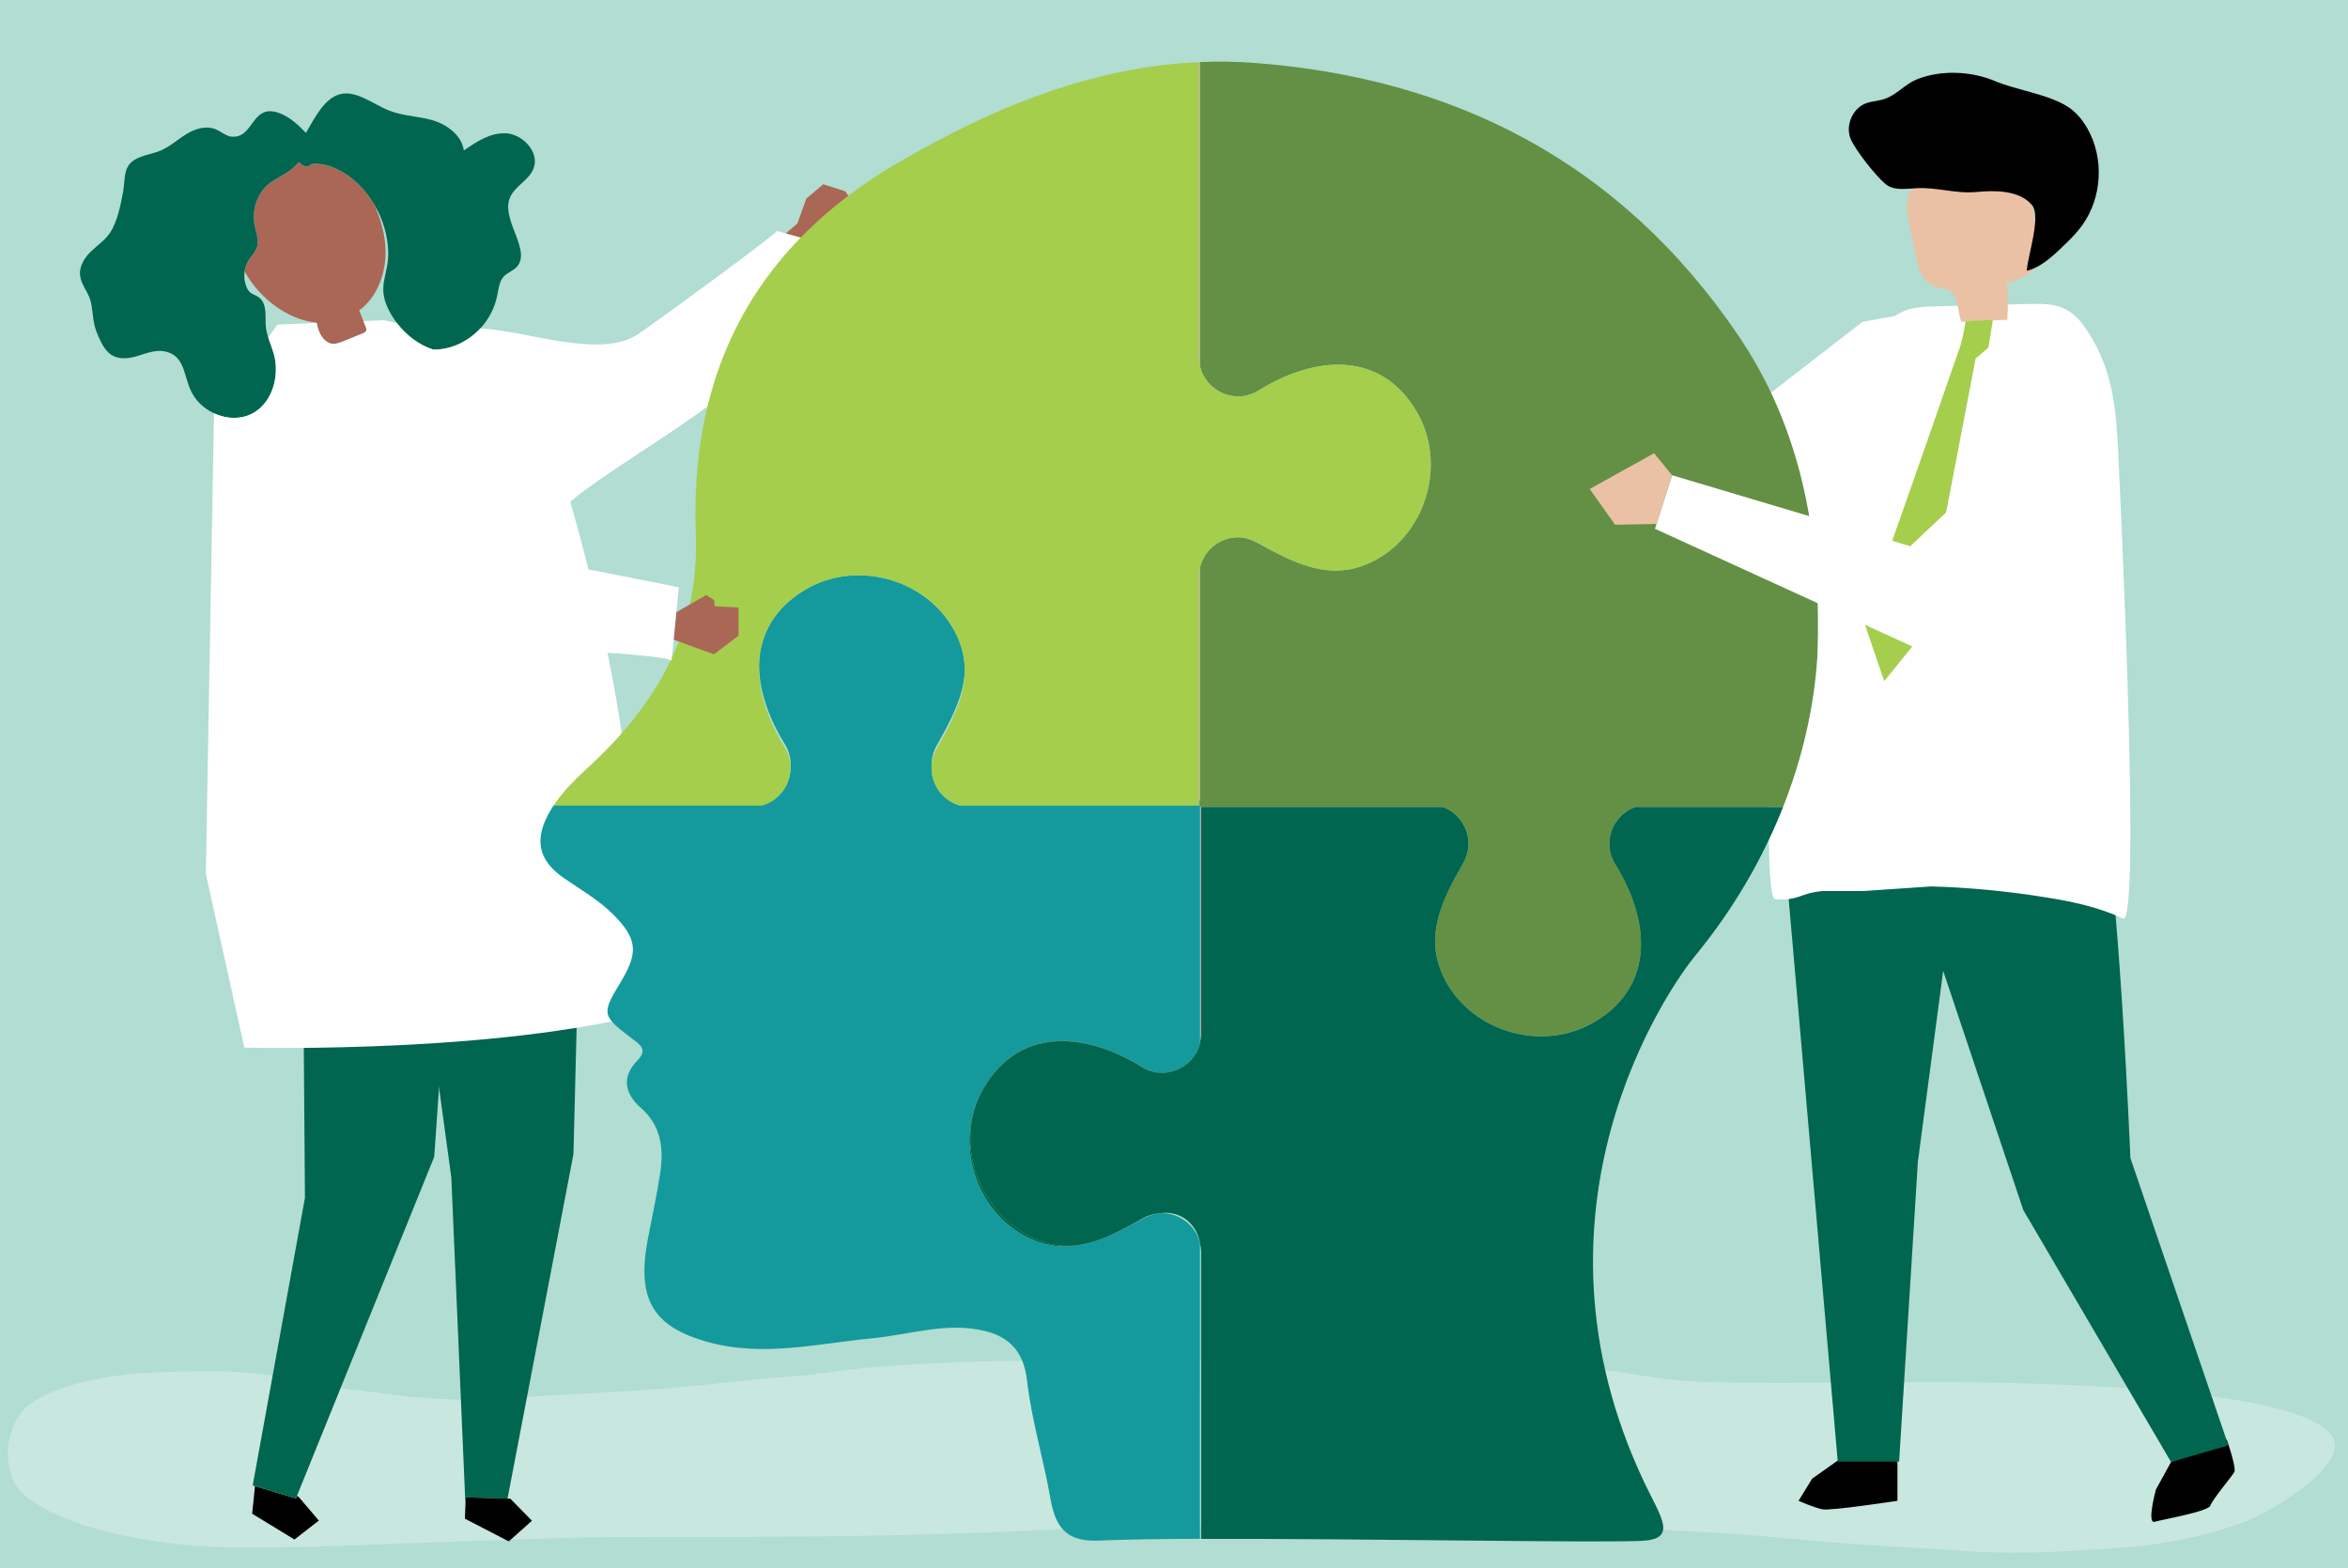 <svg id="Layer_1" data-name="Layer 1" xmlns="http://www.w3.org/2000/svg" viewBox="0 0 901 602"><defs><style>.cls-1{fill:#eac1a4}.cls-2{fill:#aa6755}.cls-5{fill:#00664f}.cls-7{fill:#fff}.cls-10{fill:#a4ce4c}</style></defs><path id="Background" d="M0 0h901v602H0V0Z" style="fill:#b1ddd2"/><path id="Shadow" d="M412.71 522.12c-26.15.06-52.31.53-78.41 2.72-9.84.82-19.48 2.64-29.35 3.37-19.7 1.46-39.06 4.18-58.84 5.44-15.93 1.01-31.92 1.61-47.8 2.89-14.89 1.2-31.37.93-46.14-1.06-10.94-1.47-21.92-2.3-32.68-4.67-12.03-2.65-25.09-4.54-37.63-4.47-17.88.1-35.28.11-52.38 4.78-6 1.64-13.36 4.34-17.91 7.78-10.44 7.88-11.85 27.54-1.43 35.71 17.55 13.75 55.01 19.15 79.62 19.41 26.96.28 53.15-1.23 80.15-2.12 25.09-.82 50.11-2 75.24-1.96 51.32.08 102.65 0 153.88-2.58 48.13-2.42 96.39-1.59 144.62-1.59s98.6.29 147.7 5.25c21.4 2.16 43.2 2.91 64.7 4.42 19.26 1.36 37.76-.03 56.95-1.28 16.1-1.05 32.11-4.16 46.74-9.43 11.59-4.17 32.23-17.12 35.79-27.07 9.96-27.89-140.35-27.22-163.43-27.16-25.82.07-51.83.71-77.63-.03-10.85-.31-21.54-1.91-32.13-3.66-10.55-1.75-21.18-1.3-31.87-2.03-44.61-3.05-89.32-2.61-134.08-2.61-14.56 0-29.14-.1-43.71-.06h.04Z" style="isolation:isolate;opacity:.3;fill:#fff"/><g id="Object"><path class="cls-2" d="m309.4 76.23 6.5-5.5 8.42 2.69 4.83 7.04-2.21 6.01-6.84 3.97 2.6.69-.48 2.12-10.74 4.89c-2.58-2.69-11.29-4.76-12.68-6.2l7.19-6.17 3.4-9.52v-.02Z"/><path d="m97.85 570.44-.25 2.45-.84 8.14 16.23 9.9 9.36-7.26-7.69-9.03-.72-.43-.38.94-15.71-4.71Z"/><path class="cls-5" d="M178.4 388.98c-18.39 1.21-48.45 7.73-61.86 7.91l.48 62.87-20.05 110.42.88.26 15.71 4.71.38-.94 52.69-130.18 1.84-26.54 9.93-28.51Z"/><path class="cls-5" d="m169.42 403.87-.94 13.62 4.71 34.51 5.37 124.56h.09l.07-1.8 16.03.49 25.3-132.24 1.36-54.03c-17.38 2.77-35.61 4.61-52.82 5.8l.83 9.08Z"/><path d="m195.85 575.28-1.1-.03-16.04-.49-.07 1.8-.24 6.38 16.84 8.71 8.88-7.93-8.27-8.44Z"/><path class="cls-2" d="M139.45 123.23c-.54-1.35-1.07-2.71-1.61-4.06l.12-.09c7.11-5.39 10.35-14.77 9.97-23.65-.25-5.79-1.87-11.39-4.19-16.72-1.78-3.05-3.95-5.85-6.48-8.25-4.57-4.33-10.77-7.78-16.81-7.57-2.46.09-1.43 2-4.41.49-.4-.2-.87-.62-1.35-1.15-.43.48-.74.81-.82.9-2.85 2.97-6.01 4.39-9.43 6.54-5.2 3.27-8 10.21-6.75 16.76.52 2.71 1.66 5.5 1 8.1-.57 2.27-2.38 3.83-3.54 5.8-.67 1.15-1.1 2.46-1.29 3.82 5.69 10.34 16.49 18.65 27.6 19.67 0 .04.02.08.03.12.15.66.3 1.31.48 1.95.81 2.85 2.75 5.86 5.72 6.07 1.36.1 2.67-.42 3.93-.93 2.54-1.03 5.09-2.06 7.63-3.09.52-.21 1.1-.47 1.29-1 .17-.46 0-.97-.19-1.42-.3-.77-.61-1.54-.91-2.31v.02Z"/><path class="cls-5" d="M194.23 51.19c-6.02-.36-11.33 3.16-16.23 6.56-.87-5.92-6.56-10-12.03-11.59-5.46-1.6-11.21-1.59-16.55-3.68-6.42-2.51-12.76-8.06-19.14-6.26-5.74 1.63-9.32 8.61-12.89 14.8-.09-.1-.19-.2-.28-.3-2.75-2.85-5.74-5.59-9.28-7.06-11.45-4.73-10.13 9.56-18.93 8.8-2.12-.18-3.92-1.86-5.92-2.74-3.78-1.67-7.99-.35-11.38 1.71-3.38 2.06-6.37 4.84-10.01 6.38-3.23 1.36-6.89 1.7-9.91 3.51-4.53 2.72-3.6 7.63-4.41 12.12-.89 4.96-2.25 11.64-4.94 15.76-1.93 2.97-4.92 4.9-7.43 7.33-2.51 2.42-4.67 5.8-4.13 9.5.51 3.51 3.29 6.36 4.09 9.83 1.1 5.19.53 7.99 2.84 13.13 1.19 2.65 2.51 5.46 4.83 7.07 3.07 2.13 6.97 1.57 10.34.55 3.36-1.02 6.79-2.43 10.33-1.74 7.67 1.5 7.25 9.08 10 15.02 1.83 3.96 5.11 6.97 8.88 8.72 4.84 2.26 10.5 2.45 14.99-.05 6.77-3.77 9.83-12.55 8.47-20.64-.5-2.94-1.75-5.64-2.64-8.45-.34-1.06-.63-2.13-.8-3.25-.62-3.92.91-9.65-3.07-12.3-.97-.65-2.14-.9-3.03-1.67-.72-.62-1.2-1.51-1.54-2.42-.68-1.83-.87-3.82-.6-5.7.19-1.36.62-2.67 1.29-3.82 1.15-1.97 2.97-3.53 3.54-5.8.65-2.6-.49-5.39-1-8.1-1.25-6.55 1.55-13.5 6.75-16.76 3.43-2.15 6.58-3.57 9.43-6.54.08-.09.38-.42.82-.9.47.52.95.94 1.35 1.15 2.97 1.51 1.95-.4 4.41-.49 6.05-.21 12.24 3.23 16.81 7.57 2.53 2.4 4.7 5.2 6.48 8.25 3.16 5.43 5.03 11.67 5.23 17.9.28 8.89-4.33 12.81-.1 21.77.94 1.99 2.1 3.88 3.43 5.62 3.63 4.78 8.57 8.49 14.03 10.22 3.7-.02 7.35-.91 10.65-2.59 2.73-1.38 5.22-3.27 7.34-5.56 3.17-3.43 5.48-7.73 6.46-12.52.54-2.61.79-5.5 2.51-7.38 1.38-1.52 3.48-2.11 4.9-3.59 5.87-6.17-5.34-17.37-2.81-25.85 1.59-5.36 8.19-7.45 9.62-12.87 1.6-6.05-4.75-12.32-10.76-12.68v.03Z"/><path class="cls-7" d="M320.51 94.79c-1.97-.36-22.41-6.16-22.41-6.16 1.2.19-49.3 37.26-54.08 40.14-14.68 8.86-42.45-1.95-59.69-2.69-2.11 2.28-4.6 4.17-7.34 5.56-3.3 1.68-6.95 2.57-10.65 2.59-5.46-1.73-10.4-5.44-14.03-10.22-2.11-.49-3.79-.85-4.92-1.09l-7.93.32c.3.77.61 1.54.91 2.31.18.46.36.96.19 1.42-.2.52-.77.79-1.29 1-2.54 1.03-5.09 2.06-7.63 3.09-1.26.51-2.58 1.03-3.93.93-2.97-.21-4.91-3.22-5.72-6.07-.18-.64-.34-1.3-.48-1.95l-15.06.61-3.52 4.93c.89 2.81 2.14 5.51 2.64 8.45 1.37 8.09-1.7 16.87-8.47 20.64-4.49 2.5-10.15 2.31-14.99.05l-3.13 176.74 14.78 66.72s10.63.29 27.06.07c12.68-.17 28.82-.64 46.21-1.78 1-.07 2.01-.13 3.01-.2 16.28-1.13 33.52-2.87 49.96-5.49 6.34-1.01 12.56-2.15 18.56-3.45 0 0 15.43-41.93-6.74-147.13-3.48-16.53-8.3-35.1-12.98-51.56 14.78-12.68 54.38-34.6 67.31-49.15 14.17-15.94 34.5-48.58 34.94-48.5 0 0-.22-.04-.58-.1v-.03Zm427.84 22.79-33.62 5.92-59.63 46.19-79.61-20.79-9.22 19.13 74.01 35.62 32.25 8.14 41.9-13.68 33.92-80.53Z"/><path class="cls-1" d="m573.33 161.42-12.46 6.23-8.9-1-.05-3.04 5.22-2.08-16.89-3.67-1.55-8.15 20.24-4.8 18.34 5.34-3.95 11.17Z"/><path d="m711.09 556.45-15.7 11.12-5.23 8.5s5.89 2.62 9.16 3.27 28.79-3.27 28.79-3.27v-15.05l-17.01-4.58Zm122 4.74-5.79 10.54s-3.63 13.32-.48 12.4c3.14-.91 20.65-3.96 21.36-6.21.71-2.25 8.31-11.27 9.2-12.89s-2.89-12.47-2.89-12.47l-21.39 8.62h-.01Z"/><path class="cls-5" d="m725.71 313.14 50.7 151.35 56.69 96.7 21.99-6.39-37.59-110.29s-4.54-110.8-11.96-143.38l-79.83 12.01Z"/><path class="cls-5" d="m685.58 335.98 19.62 225.05h23.55l7.2-115.14 13.52-101.94-51.46-60.31-12.43 52.34Z"/><path class="cls-7" d="M684.82 191.97c2.44-11.6 3.4-24.08 9.14-34.9 5.75-10.82 16.6-19.01 24.97-28.2 3.55-3.9 7.34-7.95 12.61-9.81 3.62-1.27 7.6-1.39 11.5-1.49 11.81-.3 23.63-.6 35.44-.89 4.31-.11 8.79-.19 12.71 1.37 5.88 2.33 9.21 7.75 12.12 12.81 7.43 12.91 8.79 27.24 9.46 41.83-.02.14 9.22 183.31 1.89 179.87-9.13-4.28-19.57-6.56-29.8-8.15-14.44-2.31-29.18-3.78-43.89-4.15l-25.9 1.75h-15.63c-9.38.91-8.61 3.73-18.25 3.14-6.17-.37.83-139.89 3.62-153.18h.01Z"/><path class="cls-1" d="M752.68 123.5c5.86-.25 11.73-.51 17.59-.76.32-4.67.26-9.36-.17-14.02 4.95-1.44 10.71-3.69 11.84-8.73.36-1.59.17-3.24-.02-4.85-.78-6.67-1.55-13.35-2.33-20.02-.27-2.31-.56-4.69-1.69-6.71-1.99-3.56-6.14-5.3-10.11-6.22-10.14-2.34-21.42-.75-29.72 5.52-2.21 1.67-4.24 3.71-5.32 6.26-1.66 3.93-.83 8.42.02 12.61.79 3.86 1.58 7.72 2.36 11.58.91 4.44 2.29 9.51 6.42 11.39 2.19 1 4.85.89 6.81 2.29 3.45 2.47 2.67 7.76 4.32 11.67Z"/><path d="M720.2 38.69c1.3-.23 2.63-.51 3.98-1.09 4.25-1.85 7.22-5.56 11.73-7.29 9.12-3.51 20.57-3 29.53.77 8.58 3.61 20.28 4.99 27.96 9.84 3.2 2.02 5.68 5.05 7.57 8.34 6.52 11.4 5.71 26.58-1.97 37.23-1.72 2.39-3.75 4.55-5.86 6.6-4.38 4.25-9.62 9.5-15.39 10.85.15-5.09 5.66-20.85 1.99-25.23-4.87-5.81-14.42-5.66-21.26-5.02-8.16.76-14.87-1.86-23-1.45-4.14.21-8.83 1.04-12-1.63-3.67-3.08-11.44-12.88-13.28-17.18-1.61-3.76-.54-8.4 2.27-11.38 2.42-2.58 5.03-2.88 7.76-3.36h-.03Z"/><path class="cls-10" d="m737.91 243.05-14.88 18.41-7.5-22.03c0-1.82.34-3.61 1.04-5.29 3.11-7.51 35.77-101.62 35.77-101.62s1.32-4.87 1.93-9.16l10.47-.65-1.72 10.69-4.91 4.21-20.2 105.45Z"/><path d="M460.5 345.21v54.84c.25-1.1.42-2.24.42-3.45v-86.88h-.41v35.49h-.01Zm.02-73.75v-53.73c-.27 1.11-.43 2.27-.43 3.49v85.99h.41v-35.76h.02Zm39.67-54.69c-5.95-2.03-11.79-5.21-17.67-8.56-1.91-1.09-3.91-1.7-5.89-1.91 1.91.34 3.86 1.01 5.81 2.06 6.09 3.3 11.89 6.46 17.75 8.41Zm-39.68-76.17V23.84h-.41v113.31c0 1.21.17 2.35.42 3.45h-.01Z" style="fill:#d9a3a3"/><path d="M444.38 465.75c-1.91.34-3.86 1.01-5.82 2.06-6.09 3.3-11.89 6.46-17.75 8.41-8.83 3.01-17.89 3.47-27.64-1.83-19.86-10.79-27.21-37.51-15.75-56.97 14.12-24 39.8-21.04 60.57-8.09 8.96 5.59 20.27.36 22.51-9.27v-92.84h-.41v2.02h-91.56c-7.03-1.87-11.59-8.63-11.03-15.66-.02-2.51.59-5.08 1.98-7.51 5.35-9.38 10.26-18.67 10.74-28.43.05-5.05-1.11-10.23-4.04-15.63-10.78-19.86-37.49-27.23-56.96-15.79-12.34 7.25-17.55 17.56-17.95 28.68-.05 10.17 3.82 20.95 9.87 30.66 1.88 3.01 2.53 6.29 2.21 9.4-.14 6.55-4.63 12.62-11.32 14.27h-79.62c-.26.4-.54.79-.79 1.21-6.87 11.23-5.46 19.58 4.8 26.65 6.57 4.53 13.5 8.42 19.25 14.29 8.78 8.96 9.35 14.25 2.65 25.34-7.55 12.48-7.51 12.99 4.09 21.86 3.11 2.38 6.41 4.17 2.03 8.67-6.43 6.63-4.13 13.09 1.41 17.92 7.77 6.78 8.94 15.47 7.48 25.19-1.27 8.48-3.15 16.86-4.74 25.28-4.28 22.74 1.68 33.29 22.22 39.26 21.44 6.24 42.78.83 64.16-1.23 14.33-1.38 28.44-6.37 43.11-2.74 9.52 2.36 14.78 8.18 16 18.84 1.78 15.55 6.41 30.41 9.05 45.7 2.16 12.48 7.59 16.37 18.83 15.87 9.42-.42 22.88-.62 38.51-.68V477.17c-1.73-7.38-8.8-12.19-16.1-11.43Z" style="fill:#149a9d"/><path d="M460.51 140.6c2.23 9.63 13.54 14.86 22.51 9.27 20.77-12.95 46.45-15.91 60.57 8.09 11.45 19.46 4.1 46.18-15.75 56.97-9.75 5.3-18.81 4.84-27.64 1.83-5.86-1.95-11.67-5.1-17.75-8.41-1.95-1.06-3.91-1.73-5.81-2.06-7.3-.76-14.37 4.05-16.11 11.43v53.73h-.02v38.27h93.09c8.35 3.01 12.7 13.12 7.9 21.52-8.34 14.6-15.62 28.98-6.75 45.31 10.78 19.86 37.49 27.23 56.96 15.79 24.01-14.11 21.07-39.79 8.13-60.57-5.28-8.48-.89-19.04 7.74-22.06h56.66c7.53-19.1 11.93-38.63 13.13-57.59 1.93-49.14-7.62-89.77-30.09-122.99-46.12-68.16-110.69-99.2-185.74-104.97-7.05-.54-14.06-.64-21.03-.34V140.6Zm-.01 166.62v2.5-2.5Z" style="fill:#639044"/><path class="cls-5" d="M630.38 591.4c13.42-.73 6.91-9.1.72-22.1-50.19-105.5 9.59-190.53 19.38-202.43 14.67-17.83 25.91-37.26 33.76-57.14h-56.66c-8.63 3.02-13.02 13.58-7.74 22.06 12.94 20.77 15.88 46.46-8.13 60.57-19.47 11.44-46.18 4.08-56.96-15.79-8.86-16.33-1.59-30.71 6.75-45.31 4.8-8.41.45-18.51-7.9-21.52h-92.68v86.88c0 1.21-.17 2.35-.42 3.45v.37c-2.35 9.49-13.56 14.6-22.45 9.06-20.77-12.94-46.45-15.89-60.57 8.12-11.44 19.47-2.98 45.73 16.88 56.51 9.6 5.21 18.09 4.89 26.45 2.11 5.95-2.03 11.79-5.21 17.67-8.56 1.91-1.09 3.91-1.7 5.89-1.91 7.63-1.35 14.39 2.88 16.11 11.17v.26c.26 1.11.43 2.28.43 3.5v110c60.48-.22 152.98 1.62 169.46.72v-.02Z"/><path class="cls-5" d="M437.99 409.32c-20.77-12.95-46.45-15.91-60.57 8.09-11.45 19.46-4.1 46.18 15.75 56.97 9.75 5.3 18.81 4.84 27.64 1.83-8.37 2.78-16.85 3.11-26.45-2.11-19.86-10.78-28.33-37.05-16.88-56.51 14.11-24.01 39.79-21.06 60.57-8.12 8.9 5.54 20.11.44 22.45-9.06v-.37c-2.23 9.63-13.54 14.86-22.51 9.27Z"/><path class="cls-10" d="M543.59 157.96c-14.13-24-39.8-21.04-60.57-8.09-8.96 5.59-20.28.36-22.51-9.27-.25-1.1-.42-2.24-.42-3.45V23.84c-30.94 1.4-61.05 10.72-89.93 24.88-7.77 3.81-15.41 7.97-22.98 12.26-53.12 30.08-82.67 76.27-80.16 143.94 1.41 37.98-15.5 65.62-40.48 88.85-4.52 4.2-9.01 8.38-12.7 13.42-.49.67-.96 1.35-1.42 2.05h79.62c6.7-1.66 11.19-7.72 11.32-14.27.06-2.74-.63-5.56-2.26-8.18-6.29-10.1-10.21-21.36-9.82-31.88.4-11.13 5.61-21.43 17.95-28.68 19.47-11.44 46.18-4.07 56.96 15.79 2.93 5.4 4.09 10.58 4.04 15.63-.11 10.23-5.2 19.91-10.79 29.68a14.91 14.91 0 0 0-1.93 6.26c-.56 7.03 4 13.8 11.03 15.66h91.56v-88.01c0-1.22.17-2.38.43-3.49 1.74-7.38 8.81-12.19 16.11-11.43 1.98.21 3.98.82 5.89 1.91 5.88 3.36 11.72 6.54 17.67 8.56 8.83 3.01 17.89 3.47 27.64-1.83 19.86-10.79 27.21-37.51 15.75-56.97v-.03Z"/><path class="cls-7" d="m794.66 151.47-61.63 58.19-91.42-27.25-6.54 20.56 100.48 45.97h26.44l48.2-48.74-15.53-48.73Z"/><path class="cls-1" d="m635.66 201.12-15.92.29-9.72-13.72 24.71-13.73 6.88 8.45-5.95 18.71Z"/><path class="cls-2" d="m257.89 235.93-.3 9.27 16.37 5.96 9.43-7.15v-10.8l-9.1-.5-.28-2.38-2.99-1.92-13.13 7.52Z"/><path class="cls-7" d="m209.96 215.43 50.51 9.99s-2.91 30.81-2.88 28.25c.03-2.56-66.33-5.57-66.33-5.57l18.7-32.67Z"/></g></svg>